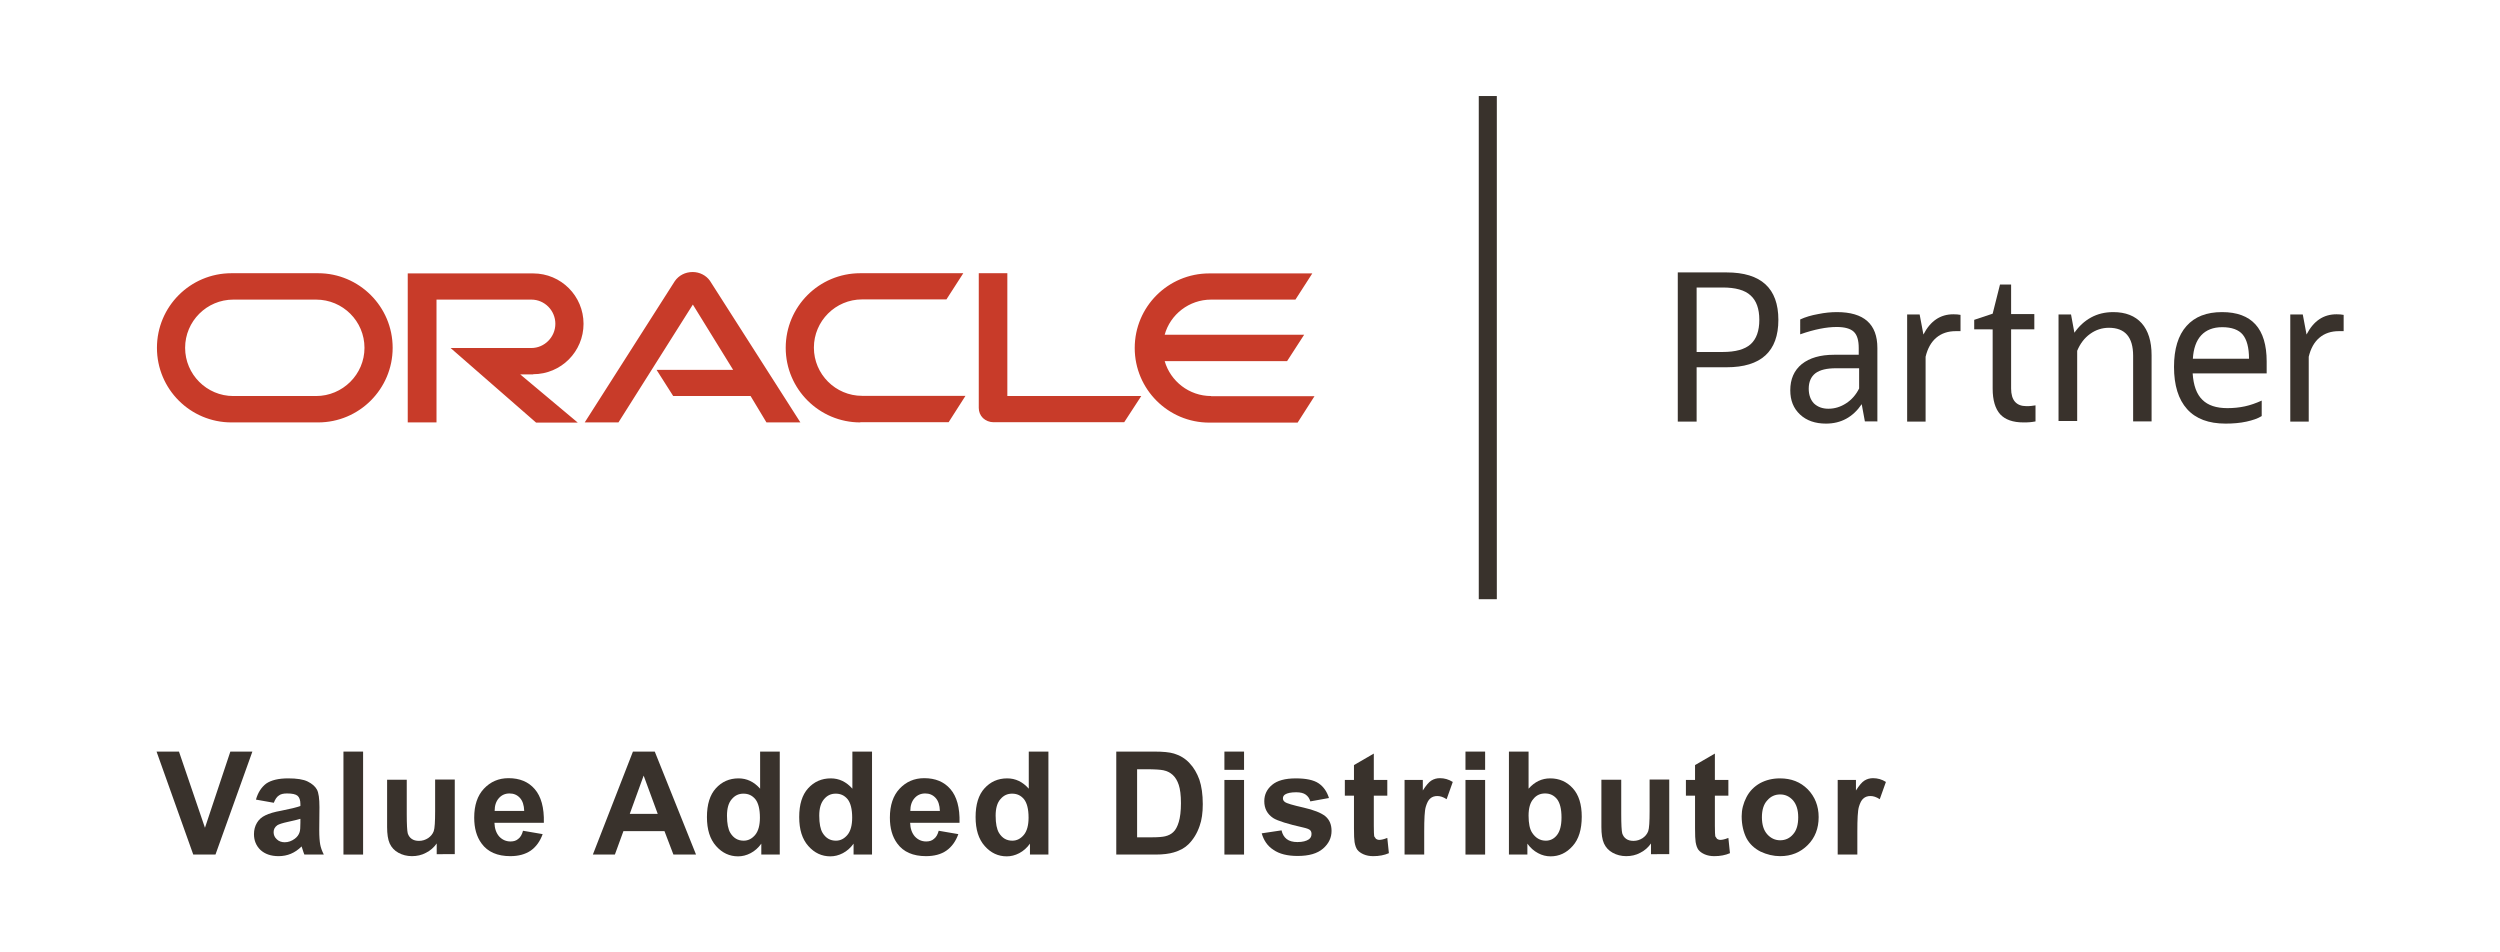 <?xml version="1.0" encoding="UTF-8"?> <svg xmlns="http://www.w3.org/2000/svg" xmlns:xlink="http://www.w3.org/1999/xlink" version="1.1" id="Слой_1" x="0px" y="0px" viewBox="0 0 1260 480" style="enable-background:new 0 0 1260 480;" xml:space="preserve"> <style type="text/css"> .st0{fill:#39322C;} .st1{fill:#C83B29;} </style> <g> <polygon class="st0" points="97.4,430.7 78.9,378.8 90.2,378.8 103.3,417.2 116.1,378.8 127.2,378.8 108.6,430.7 97.4,430.7 "></polygon> <path class="st0" d="M151.3,412.7c-1.3,0.4-3.3,0.9-6.1,1.5c-2.8,0.6-4.6,1.2-5.4,1.7c-1.3,0.9-1.9,2.1-1.9,3.5 c0,1.4,0.5,2.6,1.6,3.6c1,1,2.4,1.5,4,1.5c1.8,0,3.5-0.6,5.1-1.8c1.2-0.9,2-2,2.4-3.3c0.3-0.8,0.4-2.5,0.4-4.8V412.7L151.3,412.7z M138,404.6l-9-1.6c1-3.6,2.8-6.3,5.2-8.1c2.5-1.7,6.2-2.6,11-2.6c4.4,0,7.7,0.5,9.9,1.6c2.2,1.1,3.7,2.4,4.6,4 c0.9,1.6,1.3,4.6,1.3,8.9l-0.1,11.6c0,3.3,0.2,5.7,0.5,7.3c0.3,1.6,0.9,3.2,1.8,5h-9.8c-0.3-0.7-0.6-1.6-1-2.9l-0.4-1.2 c-1.7,1.7-3.5,2.9-5.4,3.7c-1.9,0.8-4,1.2-6.2,1.2c-3.9,0-6.9-1.1-9.1-3.1c-2.2-2.1-3.3-4.8-3.3-8c0-2.1,0.5-4,1.5-5.7 c1-1.7,2.4-2.9,4.3-3.8c1.8-0.9,4.5-1.7,7.9-2.3c4.6-0.9,7.9-1.7,9.7-2.4v-1c0-1.9-0.5-3.3-1.4-4.1s-2.7-1.2-5.3-1.2 c-1.8,0-3.2,0.3-4.1,1C139.5,401.6,138.7,402.8,138,404.6L138,404.6z"></path> <polygon class="st0" points="173.1,430.7 173.1,378.8 183,378.8 183,430.7 173.1,430.7 "></polygon> <path class="st0" d="M220.1,430.7v-5.6c-1.4,2-3.2,3.6-5.4,4.7c-2.2,1.2-4.6,1.7-7.1,1.7c-2.5,0-4.8-0.6-6.8-1.7 c-2-1.1-3.5-2.7-4.4-4.7c-0.9-2-1.3-4.8-1.3-8.3v-23.8h9.9v17.3c0,5.3,0.2,8.5,0.5,9.7c0.4,1.2,1,2.1,2,2.8c1,0.7,2.2,1,3.7,1 c1.7,0,3.2-0.5,4.6-1.4c1.3-0.9,2.3-2.1,2.8-3.5c0.5-1.4,0.7-4.8,0.7-10.1v-15.9h9.9v37.6H220.1L220.1,430.7z"></path> <path class="st0" d="M264.2,408.7c-0.1-2.9-0.8-5.1-2.2-6.6c-1.4-1.5-3.1-2.2-5.2-2.2c-2.2,0-4,0.8-5.4,2.4 c-1.4,1.6-2.1,3.7-2.1,6.4H264.2L264.2,408.7z M263.6,418.7l9.9,1.7c-1.3,3.6-3.3,6.4-6,8.3c-2.8,1.9-6.2,2.8-10.3,2.8 c-6.5,0-11.4-2.1-14.5-6.4c-2.5-3.4-3.7-7.7-3.7-13c0-6.2,1.6-11.1,4.9-14.6c3.3-3.5,7.4-5.3,12.4-5.3c5.6,0,10,1.8,13.2,5.5 s4.8,9.3,4.6,17h-24.9c0.1,2.9,0.9,5.2,2.4,6.9c1.5,1.6,3.4,2.5,5.7,2.5c1.6,0,2.9-0.4,3.9-1.3C262.3,422,263.1,420.6,263.6,418.7 L263.6,418.7z"></path> <path class="st0" d="M331.5,410.2l-7.1-19.3l-7,19.3H331.5L331.5,410.2z M350.8,430.7h-11.4l-4.5-11.8h-20.7l-4.3,11.8h-11.1 l20.2-51.9H330L350.8,430.7L350.8,430.7z"></path> <path class="st0" d="M366.4,411.1c0,4,0.6,6.9,1.7,8.7c1.6,2.6,3.8,3.9,6.7,3.9c2.3,0,4.2-1,5.8-2.9c1.6-1.9,2.4-4.9,2.4-8.7 c0-4.3-0.8-7.4-2.3-9.3c-1.6-1.9-3.5-2.8-6-2.8c-2.4,0-4.3,0.9-5.9,2.8C367.2,404.6,366.4,407.4,366.4,411.1L366.4,411.1z M392.9,430.7h-9.2v-5.5c-1.5,2.1-3.3,3.7-5.4,4.8c-2.1,1.1-4.2,1.6-6.3,1.6c-4.3,0-8-1.7-11.1-5.2c-3.1-3.5-4.6-8.3-4.6-14.6 c0-6.4,1.5-11.2,4.5-14.5c3-3.3,6.8-5,11.4-5c4.2,0,7.8,1.7,10.9,5.2v-18.7h9.9V430.7L392.9,430.7z"></path> <path class="st0" d="M412.9,411.1c0,4,0.6,6.9,1.7,8.7c1.6,2.6,3.8,3.9,6.7,3.9c2.3,0,4.2-1,5.8-2.9c1.6-1.9,2.4-4.9,2.4-8.7 c0-4.3-0.8-7.4-2.3-9.3c-1.6-1.9-3.5-2.8-6-2.8c-2.4,0-4.3,0.9-5.9,2.8S412.9,407.4,412.9,411.1L412.9,411.1z M439.4,430.7h-9.2 v-5.5c-1.5,2.1-3.3,3.7-5.4,4.8c-2.1,1.1-4.2,1.6-6.3,1.6c-4.3,0-8-1.7-11.1-5.2c-3.1-3.5-4.6-8.3-4.6-14.6 c0-6.4,1.5-11.2,4.5-14.5c3-3.3,6.8-5,11.4-5c4.2,0,7.8,1.7,10.9,5.2v-18.7h9.9V430.7L439.4,430.7z"></path> <path class="st0" d="M473.7,408.7c-0.1-2.9-0.8-5.1-2.2-6.6c-1.4-1.5-3.1-2.2-5.2-2.2c-2.2,0-4,0.8-5.4,2.4 c-1.4,1.6-2.1,3.7-2.1,6.4H473.7L473.7,408.7z M473.1,418.7l9.9,1.7c-1.3,3.6-3.3,6.4-6,8.3c-2.7,1.9-6.2,2.8-10.3,2.8 c-6.5,0-11.4-2.1-14.5-6.4c-2.5-3.4-3.7-7.7-3.7-13c0-6.2,1.6-11.1,4.9-14.6c3.3-3.5,7.4-5.3,12.4-5.3c5.6,0,10,1.8,13.2,5.5 c3.2,3.7,4.8,9.3,4.6,17h-24.9c0.1,2.9,0.9,5.2,2.4,6.9c1.5,1.6,3.4,2.5,5.7,2.5c1.6,0,2.9-0.4,3.9-1.3 C471.8,422,472.6,420.6,473.1,418.7L473.1,418.7z"></path> <path class="st0" d="M501.8,411.1c0,4,0.6,6.9,1.7,8.7c1.6,2.6,3.8,3.9,6.7,3.9c2.3,0,4.2-1,5.8-2.9c1.6-1.9,2.4-4.9,2.4-8.7 c0-4.3-0.8-7.4-2.3-9.3c-1.6-1.9-3.5-2.8-6-2.8c-2.4,0-4.3,0.9-5.9,2.8C502.6,404.6,501.8,407.4,501.8,411.1L501.8,411.1z M528.3,430.7h-9.2v-5.5c-1.5,2.1-3.3,3.7-5.4,4.8c-2.1,1.1-4.2,1.6-6.3,1.6c-4.3,0-8-1.7-11.1-5.2c-3.1-3.5-4.6-8.3-4.6-14.6 c0-6.4,1.5-11.2,4.5-14.5c3-3.3,6.8-5,11.4-5c4.2,0,7.8,1.7,10.9,5.2v-18.7h9.9V430.7L528.3,430.7z"></path> <path class="st0" d="M573.1,387.6V422h7.8c2.9,0,5-0.2,6.3-0.5c1.7-0.4,3.1-1.1,4.2-2.2c1.1-1,2-2.7,2.7-5c0.7-2.3,1.1-5.5,1.1-9.5 c0-4-0.4-7.1-1.1-9.2c-0.7-2.1-1.7-3.8-3-5c-1.3-1.2-2.9-2-4.8-2.4c-1.5-0.3-4.3-0.5-8.6-0.5H573.1L573.1,387.6z M562.7,378.8h19.1 c4.3,0,7.6,0.3,9.9,1c3,0.9,5.7,2.5,7.8,4.8c2.2,2.3,3.8,5.1,5,8.4c1.1,3.3,1.7,7.4,1.7,12.3c0,4.3-0.5,8-1.6,11 c-1.3,3.8-3.2,6.8-5.6,9.2c-1.8,1.8-4.3,3.2-7.4,4.1c-2.3,0.7-5.4,1.1-9.3,1.1h-19.7V378.8L562.7,378.8z"></path> <path class="st0" d="M617.1,430.7v-37.6h9.9v37.6H617.1L617.1,430.7z M617.1,388v-9.2h9.9v9.2H617.1L617.1,388z"></path> <path class="st0" d="M635.9,420l10-1.5c0.4,1.9,1.3,3.4,2.6,4.4c1.3,1,3.1,1.5,5.4,1.5c2.6,0,4.5-0.5,5.8-1.4 c0.9-0.7,1.3-1.5,1.3-2.7c0-0.8-0.2-1.4-0.7-1.9c-0.5-0.5-1.6-0.9-3.3-1.3c-8-1.8-13.1-3.4-15.3-4.8c-3-2-4.5-4.8-4.5-8.5 c0-3.3,1.3-6,3.9-8.2c2.6-2.2,6.6-3.3,12-3.3c5.1,0,9,0.8,11.5,2.5c2.5,1.7,4.2,4.2,5.2,7.4l-9.4,1.7c-0.4-1.5-1.2-2.6-2.3-3.4 c-1.1-0.8-2.7-1.2-4.8-1.2c-2.6,0-4.5,0.4-5.6,1.1c-0.8,0.5-1.1,1.2-1.1,2c0,0.7,0.3,1.3,1,1.8c0.9,0.7,4,1.6,9.3,2.8 c5.3,1.2,9,2.7,11.1,4.4c2.1,1.8,3.1,4.2,3.1,7.4c0,3.4-1.4,6.4-4.3,8.9c-2.9,2.5-7.1,3.7-12.8,3.7c-5.1,0-9.2-1-12.2-3.1 C638.8,426.4,636.9,423.5,635.9,420L635.9,420z"></path> <path class="st0" d="M699.2,393.1v7.9h-6.8v15.1c0,3.1,0.1,4.9,0.2,5.4l0.9,1.3c0.5,0.3,1,0.5,1.7,0.5c0.9,0,2.3-0.3,4-1l0.8,7.7 c-2.3,1-4.9,1.5-7.9,1.5c-1.8,0-3.4-0.3-4.8-0.9c-1.4-0.6-2.5-1.4-3.2-2.3c-0.7-1-1.1-2.2-1.4-3.9c-0.2-1.2-0.3-3.5-0.3-7V401h-4.6 v-7.9h4.6v-7.5l10-5.8v13.3H699.2L699.2,393.1z"></path> <path class="st0" d="M717.8,430.7h-9.9v-37.6h9.2v5.3c1.6-2.5,3-4.2,4.3-5c1.3-0.8,2.7-1.2,4.3-1.2c2.3,0,4.4,0.6,6.5,1.9l-3.1,8.7 c-1.7-1.1-3.2-1.6-4.7-1.6c-1.4,0-2.6,0.4-3.5,1.2c-1,0.8-1.7,2.2-2.3,4.2c-0.6,2-0.8,6.2-0.8,12.6V430.7L717.8,430.7z"></path> <path class="st0" d="M738.6,430.7v-37.6h9.9v37.6H738.6L738.6,430.7z M738.6,388v-9.2h9.9v9.2H738.6L738.6,388z"></path> <path class="st0" d="M770.4,411.1c0,3.9,0.6,6.8,1.8,8.6c1.7,2.6,4,4,6.9,4c2.2,0,4.1-0.9,5.6-2.8c1.5-1.9,2.3-4.8,2.3-8.9 c0-4.3-0.8-7.4-2.3-9.3c-1.6-1.9-3.5-2.8-6-2.8c-2.4,0-4.4,0.9-5.9,2.8C771.2,404.5,770.4,407.3,770.4,411.1L770.4,411.1z M760.5,430.7v-51.9h9.9v18.7c3.1-3.5,6.7-5.2,10.9-5.2c4.6,0,8.4,1.7,11.4,5c3,3.3,4.5,8.1,4.5,14.3c0,6.4-1.5,11.4-4.6,14.8 c-3.1,3.5-6.8,5.2-11.1,5.2c-2.1,0-4.3-0.5-6.3-1.6c-2.1-1.1-3.9-2.7-5.4-4.8v5.5H760.5L760.5,430.7z"></path> <path class="st0" d="M832.1,430.7v-5.6c-1.4,2-3.2,3.6-5.4,4.7c-2.2,1.2-4.6,1.7-7.1,1.7c-2.5,0-4.8-0.6-6.8-1.7 c-2-1.1-3.5-2.7-4.4-4.7c-0.9-2-1.3-4.8-1.3-8.3v-23.8h10v17.3c0,5.3,0.2,8.5,0.5,9.7c0.4,1.2,1,2.1,2,2.8c1,0.7,2.2,1,3.7,1 c1.7,0,3.2-0.5,4.6-1.4c1.3-0.9,2.3-2.1,2.8-3.5c0.5-1.4,0.7-4.8,0.7-10.1v-15.9h9.9v37.6H832.1L832.1,430.7z"></path> <path class="st0" d="M871.1,393.1v7.9h-6.8v15.1c0,3.1,0.1,4.9,0.2,5.4l0.9,1.3c0.5,0.3,1,0.5,1.7,0.5c0.9,0,2.3-0.3,4-1l0.8,7.7 c-2.3,1-4.9,1.5-7.9,1.5c-1.8,0-3.4-0.3-4.8-0.9c-1.4-0.6-2.5-1.4-3.2-2.3c-0.7-1-1.1-2.2-1.4-3.9c-0.2-1.2-0.3-3.5-0.3-7V401h-4.6 v-7.9h4.6v-7.5l10-5.8v13.3H871.1L871.1,393.1z"></path> <path class="st0" d="M888,411.9c0,3.7,0.9,6.6,2.7,8.6c1.8,2,4,3,6.5,3c2.6,0,4.8-1,6.5-3c1.8-2,2.6-4.9,2.6-8.6 c0-3.7-0.9-6.5-2.6-8.5c-1.8-2-3.9-3-6.5-3c-2.6,0-4.8,1-6.5,3C888.9,405.3,888,408.2,888,411.9L888,411.9z M877.8,411.4 c0-3.3,0.8-6.5,2.4-9.6c1.6-3.1,3.9-5.4,6.9-7.1c3-1.6,6.3-2.4,10-2.4c5.7,0,10.3,1.8,14,5.5c3.6,3.7,5.5,8.4,5.5,14 c0,5.7-1.8,10.4-5.5,14.1c-3.7,3.7-8.3,5.6-13.9,5.6c-3.4,0-6.7-0.8-9.9-2.3c-3.1-1.6-5.5-3.8-7.1-6.8 C878.7,419.4,877.8,415.7,877.8,411.4L877.8,411.4z"></path> <path class="st0" d="M936.1,430.7h-9.9v-37.6h9.2v5.3c1.6-2.5,3-4.2,4.3-5c1.3-0.8,2.7-1.2,4.3-1.2c2.3,0,4.5,0.6,6.5,1.9l-3.1,8.7 c-1.7-1.1-3.2-1.6-4.7-1.6c-1.4,0-2.6,0.4-3.5,1.2c-1,0.8-1.7,2.2-2.3,4.2c-0.6,2-0.8,6.2-0.8,12.6V430.7L936.1,430.7z"></path> <polygon class="st0" points="754.4,302 745.3,302 745.3,48.4 754.4,48.4 754.4,302 "></polygon> <path class="st1" d="M610.4,199.6c-11.1,0-20.5-7.5-23.4-17.6h61.7l8.6-13.3H587c2.8-10.2,12.3-17.7,23.4-17.7h42.5l8.5-13.2h-51.9 c-20.8,0-37.6,16.8-37.6,37.6c0,20.7,16.8,37.6,37.6,37.6H654l8.5-13.3H610.4L610.4,199.6z M433.6,212.9 c-20.7,0-37.6-16.8-37.6-37.6c0-20.8,16.8-37.6,37.6-37.6h51.9l-8.5,13.2h-42.5c-13.4,0-24.3,10.9-24.3,24.3 c0,13.4,10.9,24.3,24.3,24.3h52.1l-8.5,13.3H433.6 M159.3,199.6c13.4,0,24.4-10.9,24.4-24.3c0-13.4-10.9-24.3-24.4-24.3h-41.7 c-13.4,0-24.3,10.9-24.3,24.3c0,13.4,10.9,24.3,24.3,24.3H159.3 M116.7,212.9c-20.8,0-37.6-16.8-37.6-37.6 c0-20.8,16.8-37.6,37.6-37.6h43.6c20.7,0,37.6,16.8,37.6,37.6c0,20.7-16.8,37.6-37.6,37.6H116.7 M268.7,188.6 c14.1,0,25.4-11.4,25.4-25.4c0-14-11.3-25.4-25.4-25.4h-63.2v75.1H220V151h47.8c6.7,0,12.1,5.5,12.1,12.2c0,6.7-5.5,12.2-12.1,12.2 l-40.7,0l43.1,37.6h21l-29-24.3H268.7 M507.7,199.6v-61.9h-14.4v67.9c0,1.9,0.7,3.7,2.1,5.1c1.4,1.3,3.3,2.1,5.3,2.1h65.9l8.6-13.2 H507.7 M330.9,186.4h38.6l-20.3-32.9l-37.5,59.4h-17l45.4-71.2c2-2.9,5.3-4.6,9-4.6c3.5,0,6.8,1.7,8.7,4.4l45.6,71.4h-17.1l-8-13.3 h-39L330.9,186.4"></path> <path class="st0" d="M868.2,144.9h-13.1v32.5h13.1c6.5,0,11.2-1.3,14.1-3.9c2.9-2.6,4.4-6.7,4.4-12.3c0-5.6-1.5-9.7-4.4-12.3 C879.4,146.2,874.7,144.9,868.2,144.9L868.2,144.9z M845.6,212.4v-75.1h24.6c17.4,0,26.1,8,26.1,23.9c0,15.9-8.7,23.9-26.1,23.9 h-15.1v27.4H845.6L845.6,212.4z"></path> <path class="st0" d="M921.5,206c3.2,0,6.1-0.9,8.9-2.7c2.8-1.8,5-4.3,6.6-7.5v-10.2h-11.6c-4.7,0-8.1,0.8-10.4,2.5 c-2.2,1.7-3.4,4.3-3.4,7.8c0,3.1,0.9,5.6,2.6,7.4C916.1,205.1,918.5,206,921.5,206L921.5,206z M939.9,212.4l-1.6-8.7 c-4.4,6.5-10.4,9.8-18,9.8c-5.4,0-9.8-1.5-13.1-4.6c-3.3-3.1-4.9-7.1-4.9-12.2c0-5.6,1.9-10,5.8-13.2c3.9-3.1,9.3-4.7,16.3-4.7 h12.4v-3.4c0-3.9-0.8-6.6-2.5-8.2c-1.7-1.6-4.6-2.4-8.6-2.4c-2.6,0-5.4,0.3-8.4,0.9c-3,0.6-6.3,1.5-10,2.8V161 c2.6-1.2,5.6-2.1,9-2.7c3.4-0.7,6.5-1,9.5-1c13.6,0,20.4,6,20.4,18.1v37H939.9L939.9,212.4z"></path> <path class="st0" d="M961.2,212.4v-53.9h6.3l1.9,10.1c3.5-6.8,8.5-10.2,15.1-10.2c1.4,0,2.6,0.1,3.6,0.3v8.2h-2.4 c-3.9,0-7.2,1.1-9.8,3.3c-2.6,2.2-4.4,5.4-5.4,9.6v32.7H961.2L961.2,212.4z"></path> <path class="st0" d="M1004.3,195.9v-29.9H995v-4.8l9.3-3.1l3.7-14.7h5.6v14.9h11.7v7.7h-11.7v29.8c0,5.9,2.6,8.9,7.7,8.9 c0.8,0,1.6,0,2.4-0.1c0.8-0.1,1.5-0.2,2.2-0.3v8.1c-1,0.2-1.9,0.3-2.9,0.4c-1,0.1-2.1,0.1-3.2,0.1c-5.3,0-9.2-1.4-11.7-4.1 C1005.6,206,1004.3,201.7,1004.3,195.9L1004.3,195.9z"></path> <path class="st0" d="M1037.5,212.4v-53.9h6.3l1.7,9.2c2.3-3.3,5.1-5.9,8.4-7.7c3.3-1.8,7-2.7,11.2-2.7c6.2,0,11,1.9,14.3,5.6 c3.3,3.7,5,9.1,5,16.1v33.4h-9.3v-33.1c0-9.4-4.1-14.1-12.2-14.1c-3.4,0-6.6,1-9.5,3.1c-2.9,2.1-5,4.9-6.5,8.5v35.4H1037.5 L1037.5,212.4z"></path> <path class="st0" d="M1120,164.9c-4.5,0-8.1,1.4-10.6,4.1c-2.5,2.7-3.9,6.7-4.2,11.8h28.3c0-5.6-1.1-9.7-3.2-12.2 C1128.3,166.2,1124.8,164.9,1120,164.9L1120,164.9z M1139.9,209.7c-1.9,1.2-4.5,2.1-7.7,2.8c-3.2,0.7-6.7,1-10.5,1 c-8.5,0-15-2.4-19.4-7.3c-4.4-4.9-6.6-12-6.6-21.3c0-9,2.1-15.9,6.3-20.6c4.2-4.7,10.1-7,17.9-7c15,0,22.5,8.3,22.5,24.9v6h-37.3 c0.4,6.1,2,10.5,4.9,13.3c2.8,2.8,7,4.2,12.6,4.2c3.1,0,6-0.3,8.8-0.9c2.8-0.6,5.6-1.6,8.5-2.9V209.7L1139.9,209.7z"></path> <path class="st0" d="M1154.3,212.4v-53.9h6.3l1.9,10.1c3.5-6.8,8.5-10.2,15.1-10.2c1.4,0,2.6,0.1,3.6,0.3v8.2h-2.4 c-3.9,0-7.2,1.1-9.8,3.3c-2.6,2.2-4.4,5.4-5.4,9.6v32.7H1154.3L1154.3,212.4z"></path> </g> </svg> 